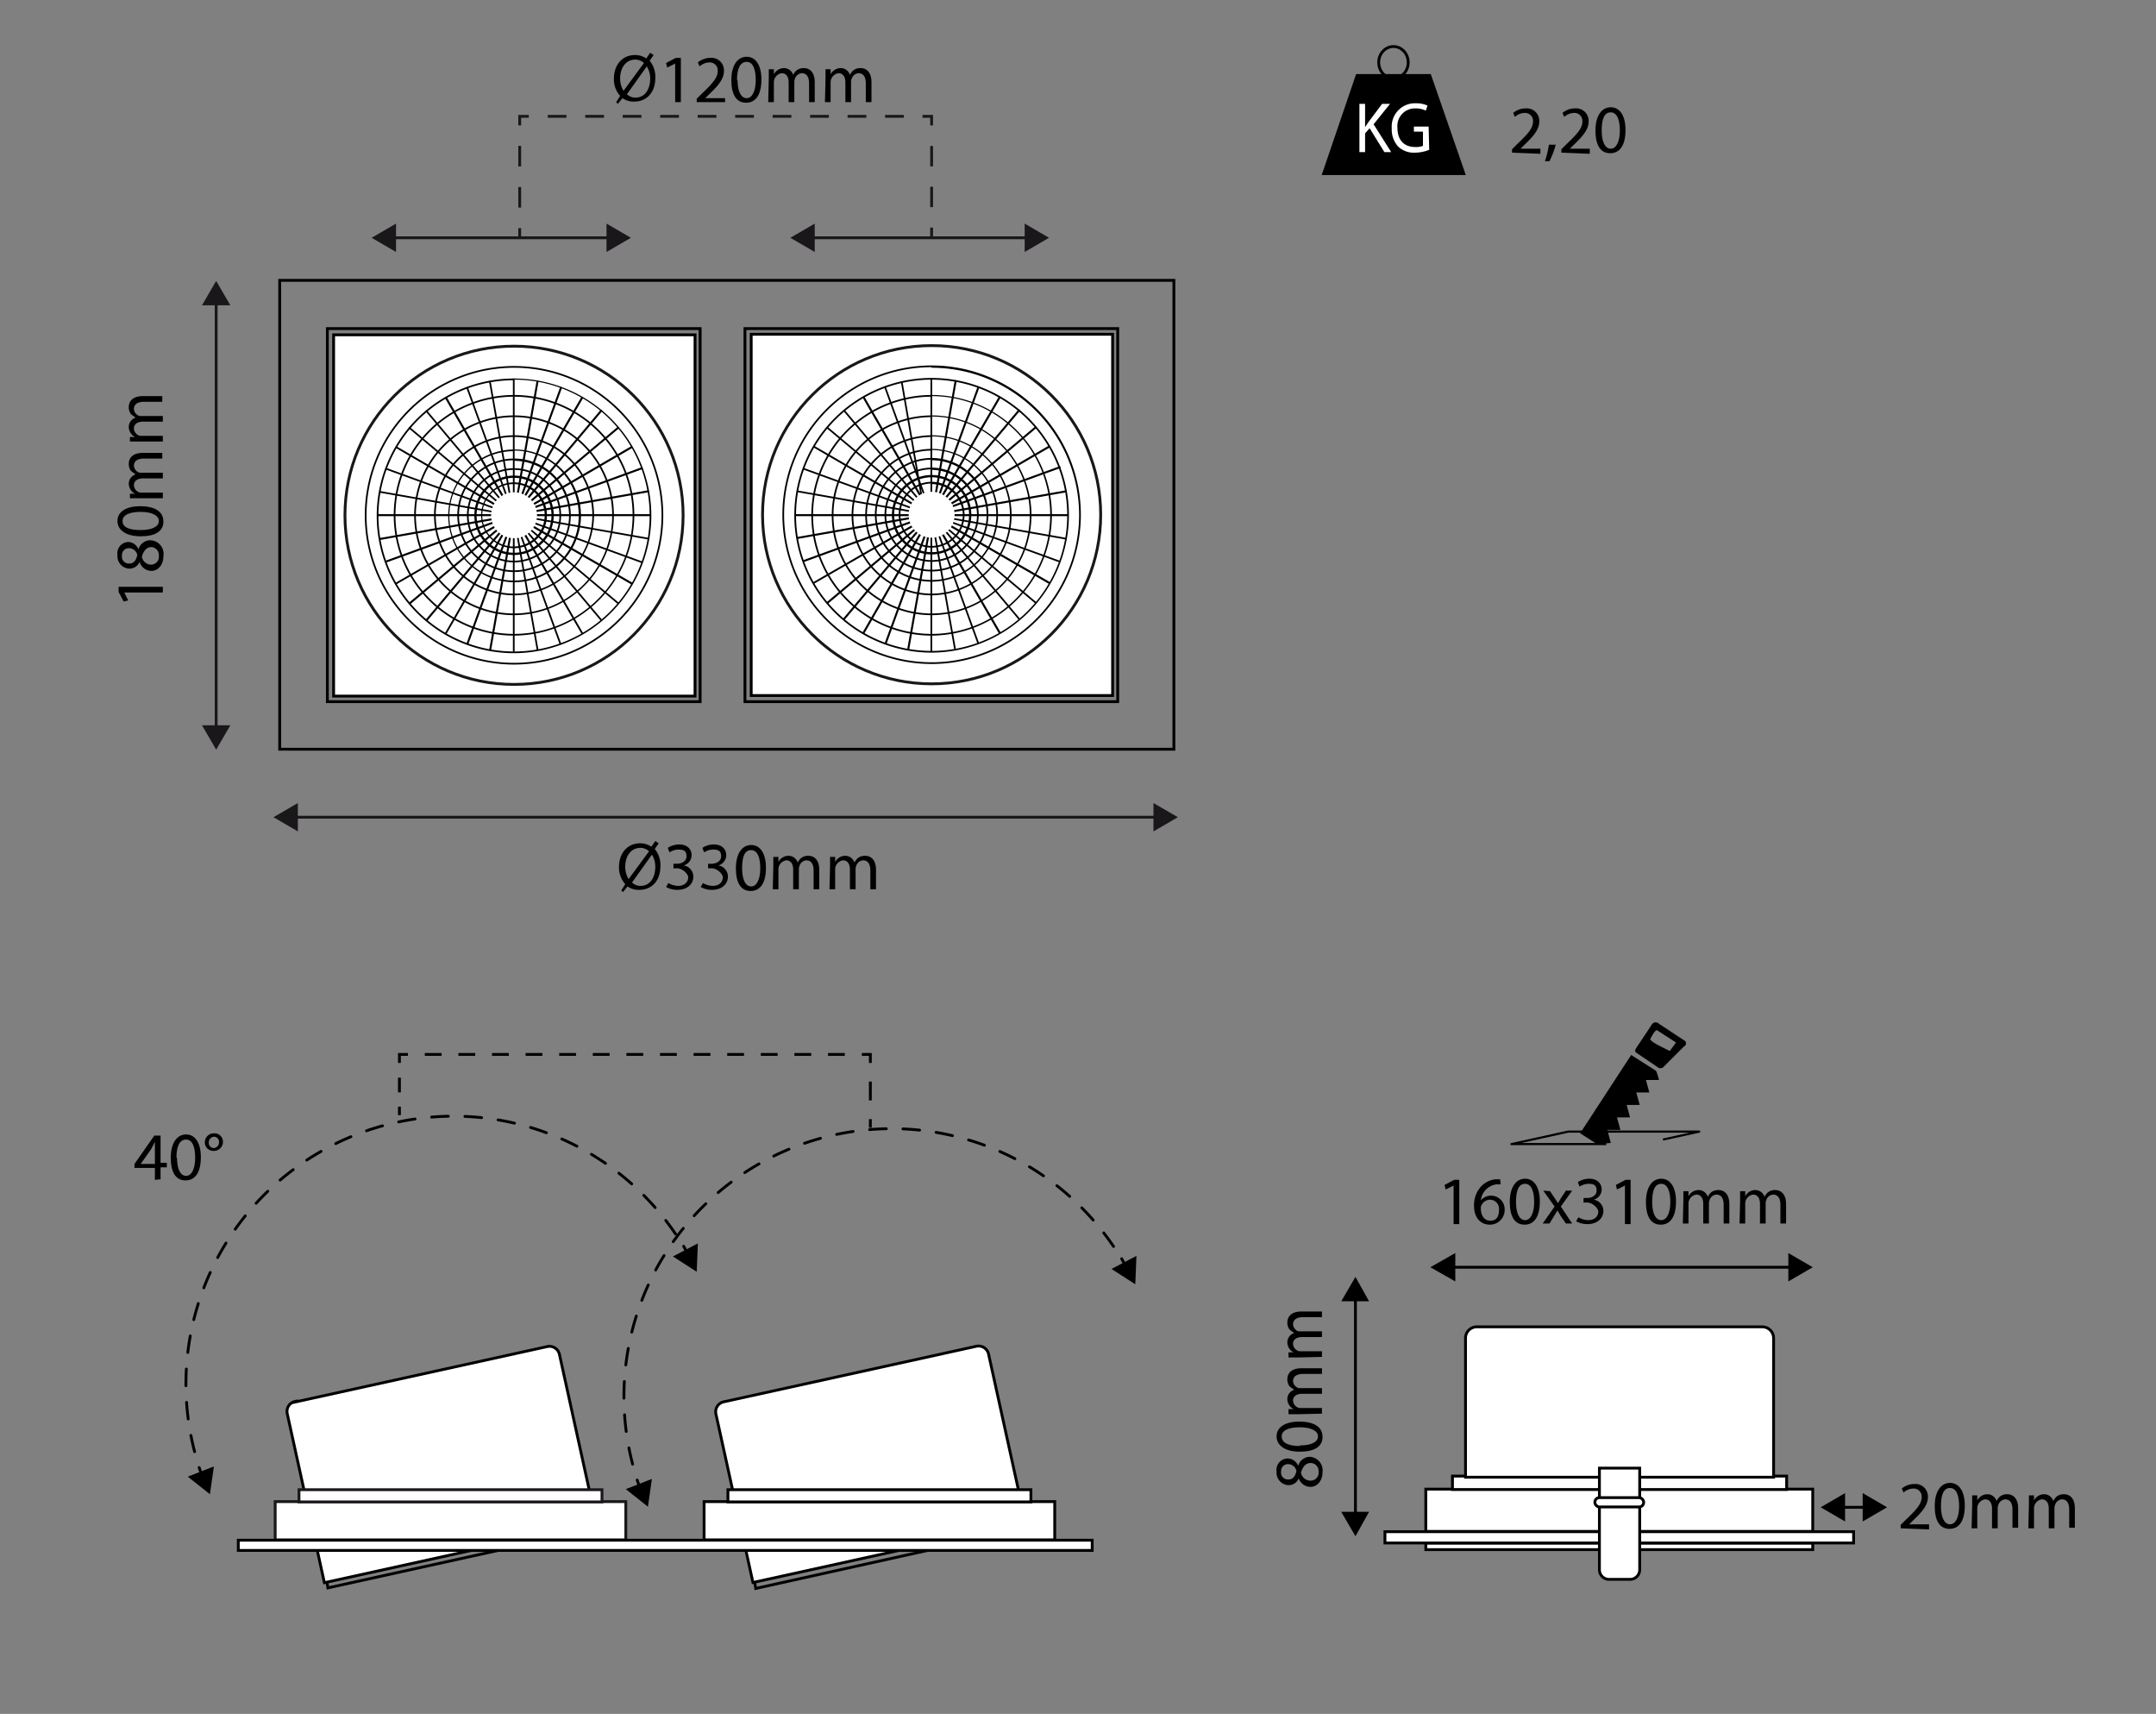 <svg xmlns="http://www.w3.org/2000/svg" viewBox="0 0 380 302"><rect x="0" y="0" width="380" height="302" fill="#808080" stroke="none"/><title>Teknik_cizim@KALUS 2x LED spot</title><polyline points="283.1 201.6 266.4 201.6 276.4 199.4 299.5 199.4 293.1 200.8" style="fill:none;stroke:#000;stroke-linejoin:round;stroke-width:0.373px"/><line x1="69.1" y1="41.9" x2="107.6" y2="41.9" style="fill:none;stroke:#1a171b;stroke-miterlimit:10;stroke-width:0.5px"/><polygon points="69.8 44.4 65.5 41.9 69.8 39.4 69.8 44.4" style="fill:#1a171b"/><polygon points="106.9 44.4 111.2 41.9 106.9 39.4 106.9 44.4" style="fill:#1a171b"/><line x1="142.9" y1="41.9" x2="181.3" y2="41.9" style="fill:none;stroke:#1a171b;stroke-miterlimit:10;stroke-width:0.5px"/><polygon points="143.6 44.4 139.3 41.9 143.6 39.4 143.6 44.4" style="fill:#1a171b"/><polygon points="180.6 44.4 184.9 41.9 180.6 39.4 180.6 44.4" style="fill:#1a171b"/><path d="M108.6,18l.7-1.1a4.4,4.4,0,0,1-1.1-3c0-2.6,1.6-4.2,3.7-4.2a3.4,3.4,0,0,1,2,.6l.7-1,.6.4-.7,1a4.4,4.4,0,0,1,1,3c0,2.8-1.7,4.2-3.7,4.2a3.5,3.5,0,0,1-2.1-.6l-.8,1Zm4.9-6.9a2.3,2.3,0,0,0-1.5-.6c-1.8,0-2.7,1.6-2.7,3.3a4.1,4.1,0,0,0,.6,2.2h0Zm-3,5.5a2.1,2.1,0,0,0,1.5.6c1.7,0,2.6-1.5,2.6-3.4a4,4,0,0,0-.6-2.1h0Z"/><path d="M119,11.2h0l-1.4.7-.2-.8,1.7-.9h.9V18h-1Z"/><path d="M122.8,18v-.6l.8-.8c2-1.9,2.9-2.9,2.9-4.1a1.4,1.4,0,0,0-1.5-1.5,2.7,2.7,0,0,0-1.7.7l-.3-.7a3.4,3.4,0,0,1,2.2-.8,2.2,2.2,0,0,1,2.4,2.3c0,1.4-1,2.6-2.7,4.2l-.6.6h3.5V18Z"/><path d="M134.2,14c0,2.7-1,4.1-2.7,4.1s-2.6-1.4-2.6-4,1.1-4.1,2.7-4.1S134.2,11.5,134.2,14Zm-4.2.1c0,2,.6,3.2,1.6,3.2s1.6-1.3,1.6-3.2-.5-3.2-1.6-3.2S129.9,12,129.9,14.1Z"/><path d="M135.5,13.8c0-.6,0-1.1,0-1.6h.9v.9h0a2,2,0,0,1,1.8-1.1,1.7,1.7,0,0,1,1.6,1.2h0a2.4,2.4,0,0,1,.6-.8,2,2,0,0,1,1.3-.4c.8,0,1.9.5,1.9,2.5V18h-1V14.7c0-1.1-.4-1.8-1.3-1.8a1.4,1.4,0,0,0-1.2,1,1.7,1.7,0,0,0-.1.5V18h-1V14.5c0-.9-.4-1.6-1.2-1.6a1.6,1.6,0,0,0-1.4,1.6V18h-1Z"/><path d="M145.5,13.8c0-.6,0-1.1,0-1.6h.9v.9h0a2,2,0,0,1,1.8-1.1,1.7,1.7,0,0,1,1.6,1.2h0a2.4,2.4,0,0,1,.6-.8,2,2,0,0,1,1.3-.4c.8,0,1.9.5,1.9,2.5V18h-1V14.7c0-1.1-.4-1.8-1.3-1.8a1.4,1.4,0,0,0-1.2,1,1.7,1.7,0,0,0-.1.5V18h-1V14.5c0-.9-.4-1.6-1.2-1.6a1.6,1.6,0,0,0-1.4,1.6V18h-1Z"/><rect x="251.3" y="271.9" width="68.2" height="1.16" style="fill:#fff;stroke:#000;stroke-miterlimit:10;stroke-width:0.5px"/><rect x="244.1" y="269.9" width="82.6" height="1.99" style="fill:#fff;stroke:#000;stroke-miterlimit:10;stroke-width:0.5px"/><rect x="251.3" y="262.4" width="68.2" height="7.45" style="fill:#fff;stroke:#000;stroke-miterlimit:10;stroke-width:0.5px"/><rect x="256" y="260.1" width="58.9" height="2.37" style="fill:#fff;stroke:#000;stroke-miterlimit:10;stroke-width:0.5px"/><path d="M260.3,233.8h50.3a2,2,0,0,1,2,2v24.5a0,0,0,0,1,0,0H258.3a0,0,0,0,1,0,0V235.7A2,2,0,0,1,260.3,233.8Z" style="fill:#fff;stroke:#000;stroke-miterlimit:10;stroke-width:0.5px"/><path d="M281.9,258.7H289a0,0,0,0,1,0,0v17.9a1.7,1.7,0,0,1-1.7,1.7h-3.7a1.7,1.7,0,0,1-1.7-1.7V258.7A0,0,0,0,1,281.9,258.7Z" style="fill:#fff;stroke:#000;stroke-miterlimit:10;stroke-width:0.5px"/><rect x="281.1" y="263.9" width="8.6" height="1.64" rx="0.8" ry="0.8" style="fill:#fff;stroke:#000;stroke-miterlimit:10;stroke-width:0.5px"/><rect x="58.8" y="59" width="63.7" height="63.66" style="fill:#fff;stroke:#000;stroke-miterlimit:10;stroke-width:0.5px"/><rect x="57.7" y="57.9" width="65.7" height="65.74" style="fill:none;stroke:#000;stroke-miterlimit:10;stroke-width:0.5px"/><circle cx="90.6" cy="90.8" r="29.8" style="fill:#fff;stroke:#1a171b;stroke-miterlimit:10;stroke-width:0.5px"/><circle cx="90.6" cy="90.8" r="26.1" style="fill:#fff"/><path d="M90.6,117.1a26.3,26.3,0,1,1,26.3-26.3A26.3,26.3,0,0,1,90.6,117.1Zm0-52.3a26,26,0,1,0,26,26A26,26,0,0,0,90.6,64.8Z"/><circle cx="90.6" cy="90.8" r="24.1" style="fill:#fff"/><path d="M90.6,115.1a24.2,24.2,0,1,1,24.2-24.2A24.3,24.3,0,0,1,90.6,115.1Zm0-48.1a23.9,23.9,0,1,0,23.9,23.9A23.9,23.9,0,0,0,90.6,66.9Z"/><path d="M90.6,112a21.2,21.2,0,1,1,21.2-21.2A21.3,21.3,0,0,1,90.6,112Zm0-42.1a20.9,20.9,0,1,0,20.9,20.9A20.9,20.9,0,0,0,90.6,69.9Z"/><path d="M90.6,108.4a17.6,17.6,0,1,1,17.6-17.6A17.7,17.7,0,0,1,90.6,108.4Zm0-34.9a17.3,17.3,0,1,0,17.3,17.3A17.3,17.3,0,0,0,90.6,73.5Z"/><path d="M90.6,104.9a14.1,14.1,0,1,1,14.1-14.1A14.2,14.2,0,0,1,90.6,104.9Zm0-27.9a13.8,13.8,0,1,0,13.8,13.8A13.8,13.8,0,0,0,90.6,77Z"/><path d="M90.6,102.6a11.7,11.7,0,1,1,11.8-11.7A11.8,11.8,0,0,1,90.6,102.6Zm0-23.1A11.4,11.4,0,1,0,102,90.8,11.4,11.4,0,0,0,90.6,79.4Z"/><path d="M90.6,100.8a10,10,0,1,1,10-10A10,10,0,0,1,90.6,100.8Zm0-19.7a9.7,9.7,0,1,0,9.7,9.7A9.7,9.7,0,0,0,90.6,81.2Z"/><path d="M90.6,99.1a8.3,8.3,0,1,1,8.3-8.3A8.3,8.3,0,0,1,90.6,99.1Zm0-16.3a8,8,0,1,0,8,8A8,8,0,0,0,90.6,82.8Z"/><path d="M90.6,97.8a7,7,0,1,1,7-7A7,7,0,0,1,90.6,97.8Zm0-13.6a6.6,6.6,0,1,0,6.6,6.6A6.6,6.6,0,0,0,90.6,84.2Z"/><path d="M90.6,96.6a5.8,5.8,0,1,1,5.8-5.8A5.8,5.8,0,0,1,90.6,96.6Zm0-11.3A5.5,5.5,0,1,0,96,90.8,5.5,5.5,0,0,0,90.6,85.3Z"/><path d="M90.6,94.7a3.9,3.9,0,1,1,3.9-3.9A3.9,3.9,0,0,1,90.6,94.7Zm0-7.5a3.6,3.6,0,1,0,3.6,3.6A3.6,3.6,0,0,0,90.6,87.2Z"/><path d="M90.6,94.1a3.3,3.3,0,1,1,3.3-3.3A3.3,3.3,0,0,1,90.6,94.1Zm0-6.2a2.9,2.9,0,1,0,2.9,2.9A2.9,2.9,0,0,0,90.6,87.9Z"/><rect x="90.4" y="66.7" width="0.3" height="24.06"/><rect x="88.3" y="66.9" width="0.3" height="24.06" transform="translate(-12.4 16.6) rotate(-10)"/><rect x="86.3" y="67.5" width="0.3" height="24.06" transform="translate(-22 34.4) rotate(-20)"/><polygon points="90.4 90.9 78.4 70.1 78.7 69.9 90.7 90.7 90.4 90.9"/><rect x="82.7" y="69.6" width="0.3" height="24.06" transform="translate(-33.1 72.3) rotate(-40)"/><rect x="81.2" y="71" width="0.3" height="24.06" transform="translate(-34.6 92) rotate(-50)"/><polygon points="90.5 91 69.7 78.9 69.8 78.6 90.7 90.7 90.5 91"/><rect x="79.1" y="74.7" width="0.3" height="24.06" transform="translate(-29.3 131.5) rotate(-70)"/><rect x="78.6" y="76.7" width="0.3" height="24.06" transform="translate(-22.3 150.9) rotate(-80)"/><rect x="66.5" y="90.6" width="24.1" height="0.35"/><rect x="66.7" y="92.7" width="24.1" height="0.35" transform="translate(-14.9 15.1) rotate(-10)"/><rect x="67.3" y="94.7" width="24.1" height="0.35" transform="translate(-27.6 32.8) rotate(-20)"/><polygon points="69.8 103 69.7 102.7 90.5 90.7 90.7 91 69.8 103"/><rect x="69.3" y="98.4" width="24.1" height="0.35" transform="translate(-44.3 75.4) rotate(-40)"/><rect x="70.8" y="99.9" width="24.1" height="0.35" transform="translate(-47 99.2) rotate(-50)"/><polygon points="78.7 111.7 78.4 111.6 90.4 90.7 90.7 90.9 78.7 111.7"/><rect x="74.4" y="101.9" width="24.1" height="0.35" transform="translate(-39 148.5) rotate(-70)"/><rect x="76.5" y="102.5" width="24.1" height="0.35" transform="translate(-28 172) rotate(-80)"/><rect x="90.4" y="90.8" width="0.3" height="24.06"/><rect x="92.5" y="90.6" width="0.3" height="24.06" transform="translate(-16.4 17.7) rotate(-10)"/><rect x="94.5" y="90.1" width="0.3" height="24.06" transform="translate(-29.2 38.6) rotate(-20)"/><polygon points="102.5 111.7 90.4 90.9 90.7 90.7 102.8 111.6 102.5 111.7"/><rect x="98.1" y="88" width="0.3" height="24.06" transform="translate(-41.3 86.6) rotate(-40)"/><rect x="99.6" y="86.5" width="0.3" height="24.06" transform="translate(-39.8 111.7) rotate(-50)"/><polygon points="111.3 103 90.5 91 90.7 90.7 111.5 102.7 111.3 103"/><rect x="101.7" y="82.9" width="0.3" height="24.06" transform="translate(-22.2 158.2) rotate(-70)"/><rect x="102.3" y="80.9" width="0.3" height="24.06" transform="translate(-6.8 177.6) rotate(-80)"/><rect x="90.6" y="90.6" width="24.1" height="0.35"/><rect x="90.4" y="88.5" width="24.1" height="0.35" transform="translate(-13.8 19.1) rotate(-10)"/><rect x="89.9" y="86.5" width="24.1" height="0.35" transform="translate(-23.5 40) rotate(-20)"/><polygon points="90.7 91 90.5 90.7 111.3 78.6 111.5 78.9 90.7 91"/><rect x="87.8" y="82.9" width="24.1" height="0.35" transform="translate(-30.1 83.6) rotate(-40)"/><rect x="86.3" y="81.4" width="24.1" height="0.35" transform="translate(-27.4 104.4) rotate(-50)"/><polygon points="90.7 90.9 90.4 90.7 102.5 69.9 102.8 70.1 90.7 90.9"/><rect x="82.7" y="79.3" width="24.1" height="0.35" transform="translate(-12.3 141.4) rotate(-70)"/><rect x="80.6" y="78.8" width="24.1" height="0.35" transform="translate(-1.2 156.5) rotate(-80)"/><circle cx="90.6" cy="90.8" r="3.8" style="fill:#fff;stroke:#fff;stroke-linecap:round;stroke-linejoin:round;stroke-width:0.5px"/><rect x="49.3" y="49.4" width="157.6" height="82.62" style="fill:none;stroke:#000;stroke-miterlimit:10;stroke-width:0.5px"/><rect x="132.4" y="58.9" width="63.7" height="63.66" style="fill:#fff;stroke:#000;stroke-miterlimit:10;stroke-width:0.5px"/><rect x="131.3" y="57.9" width="65.7" height="65.74" style="fill:none;stroke:#000;stroke-miterlimit:10;stroke-width:0.5px"/><circle cx="164.2" cy="90.7" r="29.8" style="fill:#fff;stroke:#1a171b;stroke-miterlimit:10;stroke-width:0.5px"/><circle cx="164.2" cy="90.7" r="26.1" style="fill:#fff"/><path d="M164.2,117a26.3,26.3,0,1,1,26.3-26.3A26.3,26.3,0,0,1,164.2,117Zm0-52.3a26,26,0,1,0,26,26A26,26,0,0,0,164.2,64.8Z"/><circle cx="164.2" cy="90.8" r="24.1" style="fill:#fff"/><path d="M164.2,115a24.2,24.2,0,1,1,24.2-24.2A24.3,24.3,0,0,1,164.2,115Zm0-48.1a23.9,23.9,0,1,0,23.9,23.9A23.9,23.9,0,0,0,164.2,66.9Z"/><path d="M164.2,112a21.2,21.2,0,1,1,21.2-21.2A21.3,21.3,0,0,1,164.2,112Zm0-42.1a20.9,20.9,0,1,0,20.9,20.9A20.9,20.9,0,0,0,164.2,69.8Z"/><path d="M164.2,108.4a17.6,17.6,0,1,1,17.6-17.6A17.7,17.7,0,0,1,164.2,108.4Zm0-34.9a17.3,17.3,0,1,0,17.3,17.3A17.3,17.3,0,0,0,164.2,73.4Z"/><path d="M164.2,104.9a14.1,14.1,0,1,1,14.1-14.1A14.2,14.2,0,0,1,164.2,104.9Zm0-27.9A13.8,13.8,0,1,0,178,90.7,13.8,13.8,0,0,0,164.2,76.9Z"/><path d="M164.2,102.5a11.7,11.7,0,1,1,11.7-11.7A11.8,11.8,0,0,1,164.2,102.5Zm0-23.1a11.4,11.4,0,1,0,11.4,11.4A11.4,11.4,0,0,0,164.2,79.3Z"/><path d="M164.2,100.7a10,10,0,1,1,10-10A10,10,0,0,1,164.2,100.7Zm0-19.7a9.7,9.7,0,1,0,9.7,9.7A9.7,9.7,0,0,0,164.2,81.1Z"/><path d="M164.2,99a8.3,8.3,0,1,1,8.3-8.3A8.3,8.3,0,0,1,164.2,99Zm0-16.3a8,8,0,1,0,8,8A8,8,0,0,0,164.2,82.8Z"/><path d="M164.2,97.7a7,7,0,1,1,7-7A7,7,0,0,1,164.2,97.7Zm0-13.6a6.6,6.6,0,1,0,6.6,6.6A6.6,6.6,0,0,0,164.2,84.1Z"/><path d="M164.2,96.5a5.8,5.8,0,1,1,5.8-5.8A5.8,5.8,0,0,1,164.2,96.5Zm0-11.3a5.5,5.5,0,1,0,5.5,5.5A5.5,5.5,0,0,0,164.2,85.3Z"/><path d="M164.2,94.7a3.9,3.9,0,1,1,3.9-3.9A3.9,3.9,0,0,1,164.2,94.7Zm0-7.5a3.6,3.6,0,1,0,3.6,3.6A3.6,3.6,0,0,0,164.2,87.1Z"/><path d="M164.2,94a3.3,3.3,0,1,1,3.3-3.3A3.3,3.3,0,0,1,164.2,94Zm0-6.2a2.9,2.9,0,1,0,2.9,2.9A2.9,2.9,0,0,0,164.2,87.8Z"/><rect x="164" y="66.7" width="0.3" height="24.06"/><rect x="161.9" y="66.8" width="0.3" height="24.06" transform="matrix(0.98, -0.17, 0.17, 0.98, -11.24, 29.35)"/><rect x="159.9" y="67.4" width="0.3" height="24.06" transform="translate(-17.5 59.5) rotate(-20)"/><polygon points="164 90.8 152 70 152.3 69.8 164.3 90.6 164 90.8"/><rect x="156.3" y="69.5" width="0.3" height="24.06" transform="translate(-15.8 119.6) rotate(-40)"/><rect x="154.8" y="71" width="0.3" height="24.06" transform="translate(-8.2 148.4) rotate(-50)"/><polygon points="164.1 90.9 143.3 78.8 143.4 78.5 164.3 90.6 164.1 90.9"/><rect x="152.7" y="74.6" width="0.3" height="24.06" transform="translate(19.2 200.7) rotate(-70)"/><rect x="152.2" y="76.6" width="0.3" height="24.06" transform="translate(38.6 223.3) rotate(-80)"/><rect x="140.1" y="90.6" width="24.1" height="0.35"/><rect x="140.3" y="92.6" width="24.1" height="0.35" transform="translate(-13.8 27.8) rotate(-10)"/><rect x="140.9" y="94.7" width="24.1" height="0.35" transform="translate(-23.2 57.9) rotate(-20)"/><polygon points="143.4 102.9 143.3 102.6 164.1 90.6 164.3 90.9 143.4 102.9"/><rect x="142.9" y="98.3" width="24.1" height="0.35" transform="translate(-27 122.7) rotate(-40)"/><rect x="144.4" y="99.8" width="24.1" height="0.35" transform="translate(-20.7 155.5) rotate(-50)"/><polygon points="152.3 111.7 152 111.5 164 90.6 164.3 90.8 152.3 111.7"/><rect x="148.1" y="101.9" width="24.1" height="0.35" transform="translate(9.5 217.7) rotate(-70)"/><rect x="150.1" y="102.4" width="24.1" height="0.35" transform="translate(33 244.4) rotate(-80)"/><rect x="164" y="90.7" width="0.3" height="24.06"/><rect x="166.1" y="90.5" width="0.3" height="24.06" transform="translate(-15.3 30.4) rotate(-10)"/><rect x="168.1" y="90" width="0.3" height="24.06" transform="translate(-24.7 63.7) rotate(-20)"/><polygon points="176.1 111.7 164 90.8 164.3 90.6 176.4 111.5 176.1 111.7"/><rect x="171.8" y="87.9" width="0.3" height="24.06" transform="translate(-24 133.9) rotate(-40)"/><rect x="173.2" y="86.4" width="0.3" height="24.06" transform="translate(-13.5 168) rotate(-50)"/><polygon points="184.9 102.9 164.1 90.9 164.3 90.6 185.1 102.6 184.9 102.9"/><rect x="175.3" y="82.8" width="0.3" height="24.06" transform="translate(26.4 227.3) rotate(-70)"/><rect x="175.9" y="80.8" width="0.3" height="24.06" transform="translate(54.1 250.1) rotate(-80)"/><rect x="164.2" y="90.6" width="24.1" height="0.35"/><rect x="164" y="88.5" width="24.1" height="0.35" transform="translate(-12.7 31.9) rotate(-10)"/><rect x="163.5" y="86.4" width="24.1" height="0.35" transform="translate(-19 65.1) rotate(-20)"/><polygon points="164.3 90.9 164.1 90.6 184.9 78.5 185.1 78.8 164.3 90.9"/><rect x="161.4" y="82.8" width="24.1" height="0.35" transform="translate(-12.8 130.9) rotate(-40)"/><rect x="159.9" y="81.3" width="24.1" height="0.35" transform="translate(-1 160.8) rotate(-50)"/><polygon points="164.3 90.8 164 90.6 176.1 69.8 176.4 70 164.3 90.8"/><rect x="156.3" y="79.2" width="24.1" height="0.35" transform="translate(36.2 210.5) rotate(-70)"/><rect x="154.3" y="78.7" width="24.1" height="0.35" transform="translate(59.8 229) rotate(-80)"/><circle cx="164.2" cy="90.7" r="3.8" style="fill:#fff;stroke:#fff;stroke-linecap:round;stroke-linejoin:round;stroke-width:0.5px"/><line x1="38.1" y1="53.1" x2="38.1" y2="128.5" style="fill:none;stroke:#1a171b;stroke-miterlimit:10;stroke-width:0.5px"/><polygon points="35.6 53.8 38.1 49.5 40.6 53.8 35.6 53.8" style="fill:#1a171b"/><polygon points="35.6 127.8 38.1 132.1 40.6 127.8 35.6 127.8" style="fill:#1a171b"/><line x1="329" y1="265.6" x2="324.5" y2="265.6" style="fill:none;stroke:#000;stroke-miterlimit:10;stroke-width:0.5px"/><polygon points="328.3 263.1 332.6 265.6 328.3 268.1 328.3 263.1"/><polygon points="325.2 263.1 320.9 265.6 325.2 268.1 325.2 263.1"/><line x1="238.9" y1="267.1" x2="238.9" y2="228.6" style="fill:none;stroke:#000;stroke-miterlimit:10;stroke-width:0.5px"/><polygon points="241.3 266.4 238.9 270.7 236.4 266.4 241.3 266.4"/><polygon points="241.3 229.3 238.9 225 236.4 229.3 241.3 229.3"/><line x1="315.9" y1="223.3" x2="255.7" y2="223.3" style="fill:none;stroke:#000;stroke-miterlimit:10;stroke-width:0.5px"/><polygon points="315.2 220.8 319.5 223.3 315.2 225.8 315.2 220.8"/><polygon points="256.5 220.8 252.1 223.3 256.5 225.8 256.5 220.8"/><line x1="51.8" y1="144" x2="204" y2="144" style="fill:none;stroke:#1a171b;stroke-miterlimit:10;stroke-width:0.5px"/><polygon points="52.5 146.5 48.2 144 52.5 141.5 52.5 146.5" style="fill:#1a171b"/><polygon points="203.3 146.5 207.6 144 203.3 141.5 203.3 146.5" style="fill:#1a171b"/><path d="M109.5,156.9l.7-1.1a4.4,4.4,0,0,1-1.1-3c0-2.6,1.6-4.2,3.7-4.2a3.4,3.4,0,0,1,2,.6l.7-1,.6.4-.7,1a4.4,4.4,0,0,1,1,3c0,2.8-1.7,4.2-3.7,4.2a3.4,3.4,0,0,1-2.1-.6l-.8,1Zm4.9-6.9a2.3,2.3,0,0,0-1.5-.6c-1.8,0-2.7,1.6-2.7,3.3a4.1,4.1,0,0,0,.6,2.2h0Zm-3,5.5a2.1,2.1,0,0,0,1.5.6c1.7,0,2.6-1.5,2.6-3.4a4,4,0,0,0-.6-2.1h0Z"/><path d="M117.8,155.6a3.5,3.5,0,0,0,1.7.5c1.4,0,1.8-.9,1.8-1.5s-1-1.6-2-1.6h-.6v-.8h.6c.8,0,1.7-.4,1.7-1.3s-.4-1.2-1.4-1.2a2.9,2.9,0,0,0-1.6.5l-.3-.8a3.7,3.7,0,0,1,2-.6c1.5,0,2.2.9,2.2,1.9a1.9,1.9,0,0,1-1.4,1.8h0a2,2,0,0,1,1.7,2c0,1.2-1,2.3-2.8,2.3a4,4,0,0,1-2-.5Z"/><path d="M123.9,155.6a3.5,3.5,0,0,0,1.7.5c1.4,0,1.8-.9,1.8-1.5s-1-1.6-2-1.6h-.6v-.8h.6c.8,0,1.7-.4,1.7-1.3s-.4-1.2-1.4-1.2a2.9,2.9,0,0,0-1.6.5l-.3-.8a3.7,3.7,0,0,1,2-.6c1.5,0,2.2.9,2.2,1.9a1.9,1.9,0,0,1-1.4,1.8h0a2,2,0,0,1,1.7,2c0,1.2-1,2.3-2.8,2.3a4,4,0,0,1-2-.5Z"/><path d="M135,152.9c0,2.7-1,4.1-2.7,4.1s-2.6-1.4-2.6-4,1.1-4.1,2.7-4.1S135,150.4,135,152.9Zm-4.2.1c0,2,.6,3.2,1.6,3.2s1.6-1.3,1.6-3.2-.5-3.2-1.6-3.2S130.8,150.8,130.8,153Z"/><path d="M136.3,152.6c0-.6,0-1.1,0-1.6h.9v.9h0a2,2,0,0,1,1.8-1.1,1.7,1.7,0,0,1,1.6,1.2h0a2.4,2.4,0,0,1,.6-.8,2,2,0,0,1,1.3-.4c.8,0,1.9.5,1.9,2.5v3.4h-1v-3.3c0-1.1-.4-1.8-1.3-1.8a1.4,1.4,0,0,0-1.2,1,1.7,1.7,0,0,0-.1.5v3.6h-1v-3.5c0-.9-.4-1.6-1.2-1.6a1.6,1.6,0,0,0-1.4,1.6v3.5h-1Z"/><path d="M146.3,152.6c0-.6,0-1.1,0-1.6h.9v.9h0a2,2,0,0,1,1.8-1.1,1.7,1.7,0,0,1,1.6,1.2h0a2.4,2.4,0,0,1,.6-.8,2,2,0,0,1,1.3-.4c.8,0,1.9.5,1.9,2.5v3.4h-1v-3.3c0-1.1-.4-1.8-1.3-1.8a1.4,1.4,0,0,0-1.2,1,1.7,1.7,0,0,0-.1.5v3.6h-1v-3.5c0-.9-.4-1.6-1.2-1.6a1.6,1.6,0,0,0-1.4,1.6v3.5h-1Z"/><path d="M256.2,208.9h0l-1.4.7-.2-.8,1.7-.9h.9v7.8h-1Z"/><path d="M264.5,208.7h-.8a3.2,3.2,0,0,0-2.7,2.8h0a2.4,2.4,0,0,1,4.2,1.6,2.6,2.6,0,0,1-2.6,2.7c-1.7,0-2.8-1.3-2.8-3.3a4.9,4.9,0,0,1,1.3-3.5,4.2,4.2,0,0,1,2.5-1.2h.8Zm-.3,4.5a1.6,1.6,0,0,0-1.6-1.8,1.7,1.7,0,0,0-1.5,1,.9.9,0,0,0-.1.5c0,1.3.6,2.2,1.7,2.2S264.2,214.3,264.2,213.2Z"/><path d="M271.4,211.7c0,2.7-1,4.1-2.7,4.1s-2.6-1.4-2.6-4,1.1-4.1,2.7-4.1S271.4,209.2,271.4,211.7Zm-4.2.1c0,2,.6,3.2,1.6,3.2s1.6-1.3,1.6-3.2-.5-3.2-1.6-3.2S267.2,209.7,267.2,211.8Z"/><path d="M273.2,209.9l.8,1.2.6.9h0l.6-1,.8-1.2h1.1l-2,2.8,2,3H276l-.9-1.3-.6-1h0l-.6,1-.8,1.3h-1.2l2.1-3-2-2.8Z"/><path d="M278.2,214.5a3.5,3.5,0,0,0,1.7.5c1.4,0,1.8-.9,1.8-1.5s-1-1.6-2-1.6h-.6v-.8h.6c.8,0,1.7-.4,1.7-1.3s-.4-1.2-1.4-1.2a2.9,2.9,0,0,0-1.6.5l-.3-.8a3.7,3.7,0,0,1,2-.6c1.5,0,2.2.9,2.2,1.9a1.9,1.9,0,0,1-1.4,1.8h0a2,2,0,0,1,1.7,2c0,1.2-1,2.3-2.8,2.3a4,4,0,0,1-2-.5Z"/><path d="M286.4,208.9h0l-1.4.7-.2-.8,1.7-.9h.9v7.8h-1Z"/><path d="M295.4,211.7c0,2.7-1,4.1-2.7,4.1s-2.6-1.4-2.6-4,1.1-4.1,2.7-4.1S295.4,209.2,295.4,211.7Zm-4.2.1c0,2,.6,3.2,1.6,3.2s1.6-1.3,1.6-3.2-.5-3.2-1.6-3.2S291.2,209.7,291.2,211.8Z"/><path d="M296.7,211.5c0-.6,0-1.1,0-1.6h.9v.9h0a2,2,0,0,1,1.8-1.1,1.7,1.7,0,0,1,1.6,1.2h0a2.4,2.4,0,0,1,.6-.8,2,2,0,0,1,1.3-.4c.8,0,1.9.5,1.9,2.5v3.4h-1v-3.3c0-1.1-.4-1.8-1.3-1.8a1.4,1.4,0,0,0-1.2,1,1.7,1.7,0,0,0-.1.5v3.6h-1v-3.5c0-.9-.4-1.6-1.2-1.6a1.6,1.6,0,0,0-1.4,1.6v3.5h-1Z"/><path d="M306.7,211.5c0-.6,0-1.1,0-1.6h.9v.9h0a2,2,0,0,1,1.8-1.1,1.7,1.7,0,0,1,1.6,1.2h0a2.4,2.4,0,0,1,.6-.8,2,2,0,0,1,1.3-.4c.8,0,1.9.5,1.9,2.5v3.4h-1v-3.3c0-1.1-.4-1.8-1.3-1.8a1.4,1.4,0,0,0-1.2,1,1.7,1.7,0,0,0-.1.5v3.6h-1v-3.5c0-.9-.4-1.6-1.2-1.6a1.6,1.6,0,0,0-1.4,1.6v3.5h-1Z"/><path d="M335,269.3v-.6l.8-.8c2-1.9,2.9-2.9,2.9-4.1a1.4,1.4,0,0,0-1.5-1.5,2.7,2.7,0,0,0-1.7.7l-.3-.7a3.4,3.4,0,0,1,2.2-.8,2.2,2.2,0,0,1,2.4,2.3c0,1.4-1,2.6-2.7,4.2l-.6.6h3.5v.9Z"/><path d="M346.3,265.3c0,2.7-1,4.1-2.7,4.1s-2.6-1.4-2.6-4,1.1-4.1,2.7-4.1S346.3,262.8,346.3,265.3Zm-4.2.1c0,2,.6,3.2,1.6,3.2s1.6-1.3,1.6-3.2-.5-3.2-1.6-3.2S342.1,263.3,342.1,265.4Z"/><path d="M347.6,265.1c0-.6,0-1.1,0-1.6h.9v.9h0a2,2,0,0,1,1.8-1.1,1.7,1.7,0,0,1,1.6,1.2h0a2.4,2.4,0,0,1,.6-.8,2,2,0,0,1,1.3-.4c.8,0,1.9.5,1.9,2.5v3.4h-1V266c0-1.1-.4-1.8-1.3-1.8a1.4,1.4,0,0,0-1.2,1,1.7,1.7,0,0,0-.1.5v3.6h-1v-3.5c0-.9-.4-1.6-1.2-1.6a1.6,1.6,0,0,0-1.4,1.6v3.5h-1Z"/><path d="M357.6,265.1c0-.6,0-1.1,0-1.6h.9v.9h0a2,2,0,0,1,1.8-1.1,1.7,1.7,0,0,1,1.6,1.2h0a2.4,2.4,0,0,1,.6-.8,2,2,0,0,1,1.3-.4c.8,0,1.9.5,1.9,2.5v3.4h-1V266c0-1.1-.4-1.8-1.3-1.8a1.4,1.4,0,0,0-1.2,1,1.7,1.7,0,0,0-.1.5v3.6h-1v-3.5c0-.9-.4-1.6-1.2-1.6a1.6,1.6,0,0,0-1.4,1.6v3.5h-1Z"/><path d="M266.5,26.9v-.6l.8-.8c2-1.9,2.9-2.9,2.9-4.1a1.4,1.4,0,0,0-1.5-1.5,2.7,2.7,0,0,0-1.7.7l-.3-.7a3.4,3.4,0,0,1,2.2-.8,2.2,2.2,0,0,1,2.4,2.3c0,1.4-1,2.6-2.7,4.2l-.6.6h3.5v.9Z"/><path d="M272.3,28.4a17.2,17.2,0,0,0,.7-2.9h1.2a14.7,14.7,0,0,1-1.1,2.9Z"/><path d="M275.2,26.9v-.6l.8-.8c2-1.9,2.9-2.9,2.9-4.1a1.4,1.4,0,0,0-1.5-1.5,2.7,2.7,0,0,0-1.7.7l-.3-.7a3.4,3.4,0,0,1,2.2-.8,2.2,2.2,0,0,1,2.4,2.3c0,1.4-1,2.6-2.7,4.2l-.6.6h3.5v.9Z"/><path d="M286.5,22.9c0,2.7-1,4.1-2.7,4.1s-2.6-1.4-2.6-4,1.1-4.1,2.7-4.1S286.5,20.4,286.5,22.9Zm-4.2.1c0,2,.6,3.2,1.6,3.2s1.6-1.3,1.6-3.2-.5-3.2-1.6-3.2S282.3,20.9,282.3,23Z"/><path d="M231,262a2.2,2.2,0,0,1-2.1-1.5h0a1.9,1.9,0,0,1-1.8,1.2,2.2,2.2,0,0,1-2.1-2.4A2,2,0,0,1,227,257a2,2,0,0,1,1.8,1.3h0a2.2,2.2,0,0,1,2-1.6,2.4,2.4,0,0,1,2.3,2.7C233.1,261,232.1,262,231,262Zm-3.9-1.3c.8,0,1.2-.6,1.4-1.5a1.5,1.5,0,0,0-1.4-1.2,1.2,1.2,0,0,0-1.3,1.3A1.2,1.2,0,0,0,227,260.7Zm3.9-2.9c-.9,0-1.4.7-1.7,1.7a1.7,1.7,0,0,0,1.6,1.4,1.4,1.4,0,0,0,1.5-1.6A1.4,1.4,0,0,0,230.9,257.8Z"/><path d="M229,250.5c2.7,0,4.1,1,4.1,2.7s-1.4,2.6-4,2.6-4.1-1.1-4.1-2.7S226.5,250.5,229,250.5Zm.1,4.2c2,0,3.2-.6,3.2-1.6s-1.3-1.6-3.2-1.6-3.2.5-3.2,1.6S227,254.8,229.1,254.8Z"/><path d="M228.7,249.2h-1.6v-.9h.9a2,2,0,0,1-1.1-1.8,1.7,1.7,0,0,1,1.2-1.6h0l-.8-.6a2,2,0,0,1-.4-1.3c0-.8.5-1.9,2.5-1.9H233v1h-3.3c-1.1,0-1.8.4-1.8,1.3a1.4,1.4,0,0,0,1,1.2H233v1h-3.5c-.9,0-1.6.4-1.6,1.2a1.4,1.4,0,0,0,1.1,1.3h4v1Z"/><path d="M228.7,239.2h-1.6v-.9h.9a2,2,0,0,1-1.1-1.8,1.7,1.7,0,0,1,1.2-1.6h0l-.8-.6a2,2,0,0,1-.4-1.3c0-.8.5-1.9,2.5-1.9H233v1h-3.3c-1.1,0-1.8.4-1.8,1.3a1.4,1.4,0,0,0,1,1.2H233v1h-3.5c-.9,0-1.6.4-1.6,1.2a1.4,1.4,0,0,0,1.1,1.3h4v1Z"/><path d="M21.9,104.4h0l.7,1.4-.8.2-.9-1.7v-.9h7.8v1Z"/><path d="M26.7,100.6A2.2,2.2,0,0,1,24.6,99h0a1.9,1.9,0,0,1-1.8,1.2,2.2,2.2,0,0,1-2.1-2.4,2,2,0,0,1,1.9-2.3,2,2,0,0,1,1.8,1.3h0a2.2,2.2,0,0,1,2-1.6A2.4,2.4,0,0,1,28.8,98C28.8,99.6,27.8,100.6,26.7,100.6Zm-3.9-1.3c.8,0,1.2-.6,1.4-1.5a1.5,1.5,0,0,0-1.4-1.2,1.2,1.2,0,0,0-1.3,1.3A1.2,1.2,0,0,0,22.7,99.3Zm3.9-2.9c-.9,0-1.4.7-1.7,1.7a1.7,1.7,0,0,0,1.6,1.4A1.4,1.4,0,0,0,28,97.9,1.4,1.4,0,0,0,26.6,96.4Z"/><path d="M24.7,89.2c2.7,0,4.1,1,4.1,2.7s-1.4,2.6-4,2.6-4.1-1.1-4.1-2.7S22.2,89.2,24.7,89.2Zm.1,4.2c2,0,3.2-.6,3.2-1.6s-1.3-1.6-3.2-1.6-3.2.5-3.2,1.6S22.7,93.4,24.8,93.4Z"/><path d="M24.4,87.8H22.9V87h.9a2,2,0,0,1-1.1-1.8,1.7,1.7,0,0,1,1.2-1.6h0l-.8-.6a2,2,0,0,1-.4-1.3c0-.8.5-1.9,2.5-1.9h3.4v1H25.4c-1.1,0-1.8.4-1.8,1.3a1.4,1.4,0,0,0,1,1.2h4.1v1H25.2c-.9,0-1.6.4-1.6,1.2a1.4,1.4,0,0,0,1.1,1.3h4v1Z"/><path d="M24.4,77.8H22.9V77h.9a2,2,0,0,1-1.1-1.8,1.7,1.7,0,0,1,1.2-1.6h0l-.8-.6a2,2,0,0,1-.4-1.3c0-.8.5-1.9,2.5-1.9h3.4v1H25.4c-1.1,0-1.8.4-1.8,1.3a1.4,1.4,0,0,0,1,1.2h4.1v1H25.2c-.9,0-1.6.4-1.6,1.2a1.4,1.4,0,0,0,1.1,1.3h4v1Z"/><path d="M281.5,201.6c-1-.6-2-1.3-3-1.9l9-13.8,4.4,2.8a11.2,11.2,0,0,1,.5,1.6h-2.3l.6,2.2h-2.3l.6,2.2h-2.3l.6,2.2h-2.3l.6,2.2h-2.3l.6,2.3Z"/><path d="M288.4,185.5c-.4-.3-.1-.7.1-1l2.6-3.9a.8.8,0,0,1,1.3-.2l4.4,2.9a.6.6,0,0,1,0,1.1l-3.5,3.5a.8.8,0,0,1-1.2.1Zm5.9-.3,1.1-1.5-3.4-2.2c-.5.3-.8,1-1.1,1.5S293.2,184.6,294.3,185.2Z"/><polygon points="258 30.6 233.3 30.6 239.2 13.3 252 13.3 258 30.6" style="stroke:#000;stroke-width:0.5px"/><ellipse cx="245.6" cy="11" rx="2.6" ry="2.8" style="fill:none;stroke:#000;stroke-width:0.5px"/><path d="M239.6,18.3h1v4.1h0l.6-.9,2.4-3.2H245l-2.9,3.6,3.1,4.9H244l-2.6-4.2-.8.9v3.3h-1Z" style="fill:#fff"/><path d="M251.9,26.4a6.8,6.8,0,0,1-2.5.5,4,4,0,0,1-3-1.1,4.5,4.5,0,0,1-1.1-3.2,4.1,4.1,0,0,1,4.3-4.4,4.8,4.8,0,0,1,2,.4l-.3.9a3.8,3.8,0,0,0-1.8-.4,3.1,3.1,0,0,0-3.2,3.4c0,2.2,1.2,3.4,3.1,3.4a3.2,3.2,0,0,0,1.4-.2V23.2h-1.6v-.9h2.6Z" style="fill:#fff"/><line x1="164.2" y1="41.7" x2="164.2" y2="40.1" style="fill:none;stroke:#1a171b;stroke-miterlimit:10;stroke-width:0.5px"/><line x1="164.2" y1="36.5" x2="164.2" y2="23.9" style="fill:none;stroke:#1a171b;stroke-miterlimit:10;stroke-width:0.5px;stroke-dasharray:3.591,3.591"/><polyline points="164.2 22.1 164.2 20.5 162.6 20.5" style="fill:none;stroke:#1a171b;stroke-miterlimit:10;stroke-width:0.5px"/><line x1="159.3" y1="20.5" x2="94.9" y2="20.5" style="fill:none;stroke:#1a171b;stroke-miterlimit:10;stroke-width:0.5px;stroke-dasharray:3.303,3.303"/><polyline points="93.2 20.5 91.6 20.5 91.6 22.1" style="fill:none;stroke:#1a171b;stroke-miterlimit:10;stroke-width:0.5px"/><line x1="91.6" y1="25.7" x2="91.6" y2="38.4" style="fill:none;stroke:#1a171b;stroke-miterlimit:10;stroke-width:0.5px;stroke-dasharray:3.626,3.626"/><line x1="91.6" y1="40.2" x2="91.6" y2="41.9" style="fill:none;stroke:#1a171b;stroke-miterlimit:10;stroke-width:0.5px"/><path d="M54.9,241.7h45.6a1.8,1.8,0,0,1,1.8,1.8v30.4a0,0,0,0,1,0,0H53.2a0,0,0,0,1,0,0V243.4a1.8,1.8,0,0,1,1.8-1.8Z" transform="translate(-53.6 22.8) rotate(-12.4)" style="fill:#fff;stroke:#000;stroke-miterlimit:10;stroke-width:0.5px"/><polyline points="105.5 269.3 57.8 279.8 57.6 278.7" style="fill:none;stroke:#000;stroke-miterlimit:10;stroke-width:0.5px"/><rect x="48.5" y="264.6" width="61.8" height="6.75" style="fill:#fff;stroke:#1a171b;stroke-miterlimit:10;stroke-width:0.5px"/><rect x="52.7" y="262.5" width="53.4" height="2.15" style="fill:#fff;stroke:#1a171b;stroke-miterlimit:10;stroke-width:0.5px"/><path d="M130.6,241.7h45.6a1.8,1.8,0,0,1,1.8,1.8v30.4a0,0,0,0,1,0,0H128.8a0,0,0,0,1,0,0V243.4A1.8,1.8,0,0,1,130.6,241.7Z" transform="translate(-51.9 39) rotate(-12.4)" style="fill:#fff;stroke:#000;stroke-miterlimit:10;stroke-width:0.5px"/><polyline points="181.1 269.3 133.2 279.9 133 278.8" style="fill:none;stroke:#000;stroke-miterlimit:10;stroke-width:0.5px"/><rect x="124.1" y="264.6" width="61.8" height="6.75" style="fill:#fff;stroke:#000;stroke-miterlimit:10;stroke-width:0.5px"/><rect x="128.3" y="262.5" width="53.4" height="2.15" style="fill:#fff;stroke:#000;stroke-miterlimit:10;stroke-width:0.5px"/><path d="M112.8,262.2l-.5-1.4" style="fill:none;stroke:#000;stroke-linecap:round;stroke-linejoin:round;stroke-width:0.5px"/><path d="M111.5,258a47.2,47.2,0,0,1,85.4-37.4" style="fill:none;stroke:#000;stroke-linecap:round;stroke-linejoin:round;stroke-width:0.5px;stroke-dasharray:2.939,2.939"/><path d="M197.7,221.8l.7,1.3" style="fill:none;stroke:#000;stroke-linecap:round;stroke-linejoin:round;stroke-width:0.5px"/><polygon points="114.9 260.6 114.2 265.5 110.3 262.4 114.9 260.6"/><polygon points="195.9 223.6 200.1 226.3 200.3 221.3 195.9 223.6"/><path d="M35.6,260l-.5-1.4" style="fill:none;stroke:#000;stroke-linecap:round;stroke-linejoin:round;stroke-width:0.5px"/><path d="M34.3,255.8a47.2,47.2,0,0,1,85.4-37.4" style="fill:none;stroke:#000;stroke-linecap:round;stroke-linejoin:round;stroke-width:0.5px;stroke-dasharray:2.939,2.939"/><path d="M120.5,219.6l.7,1.3" style="fill:none;stroke:#000;stroke-linecap:round;stroke-linejoin:round;stroke-width:0.5px"/><polygon points="37.7 258.4 37 263.3 33.1 260.2 37.7 258.4"/><polygon points="118.6 221.4 122.8 224.1 123 219.1 118.6 221.4"/><path d="M27.3,207.9v-2.1H23.7v-.7l3.5-5h1.1v4.8h1.1v.8H28.3v2.1Zm0-2.9v-2.6c0-.4,0-.8,0-1.2h0l-.6,1.2-1.9,2.7h2.6Z"/><path d="M35.4,203.9c0,2.7-1,4.1-2.7,4.1s-2.6-1.4-2.6-4,1.1-4.1,2.7-4.1S35.4,201.4,35.4,203.9Zm-4.2.1c0,2,.6,3.2,1.6,3.2s1.6-1.3,1.6-3.2-.5-3.2-1.6-3.2S31.1,201.9,31.1,204Z"/><path d="M39.3,201.2a1.6,1.6,0,0,1-1.6,1.6,1.5,1.5,0,0,1-1.6-1.5,1.6,1.6,0,0,1,1.6-1.6A1.5,1.5,0,0,1,39.3,201.2Zm-2.5.1a.9.9,0,0,0,.9,1,1,1,0,0,0,.9-1,.9.9,0,0,0-.9-1A1,1,0,0,0,36.8,201.3Z"/><rect x="42" y="271.4" width="150.5" height="1.8" style="fill:#fff;stroke:#000;stroke-miterlimit:10;stroke-width:0.5px"/><line x1="153.4" y1="198.7" x2="153.4" y2="197.2" style="fill:none;stroke:#000;stroke-miterlimit:10;stroke-width:0.5px"/><line x1="153.4" y1="193.9" x2="153.4" y2="188.9" style="fill:none;stroke:#000;stroke-miterlimit:10;stroke-width:0.5px;stroke-dasharray:3.316,3.316"/><polyline points="153.4 187.3 153.4 185.8 151.9 185.8" style="fill:none;stroke:#000;stroke-miterlimit:10;stroke-width:0.5px"/><line x1="148.9" y1="185.8" x2="73.4" y2="185.8" style="fill:none;stroke:#000;stroke-miterlimit:10;stroke-width:0.5px;stroke-dasharray:2.961,2.961"/><polyline points="71.9 185.8 70.4 185.8 70.4 187.3" style="fill:none;stroke:#000;stroke-miterlimit:10;stroke-width:0.5px"/><line x1="70.4" y1="189.9" x2="70.4" y2="193.7" style="fill:none;stroke:#000;stroke-miterlimit:10;stroke-width:0.5px;stroke-dasharray:2.583,2.583"/><line x1="70.4" y1="195" x2="70.4" y2="196.5" style="fill:none;stroke:#000;stroke-miterlimit:10;stroke-width:0.5px"/></svg>